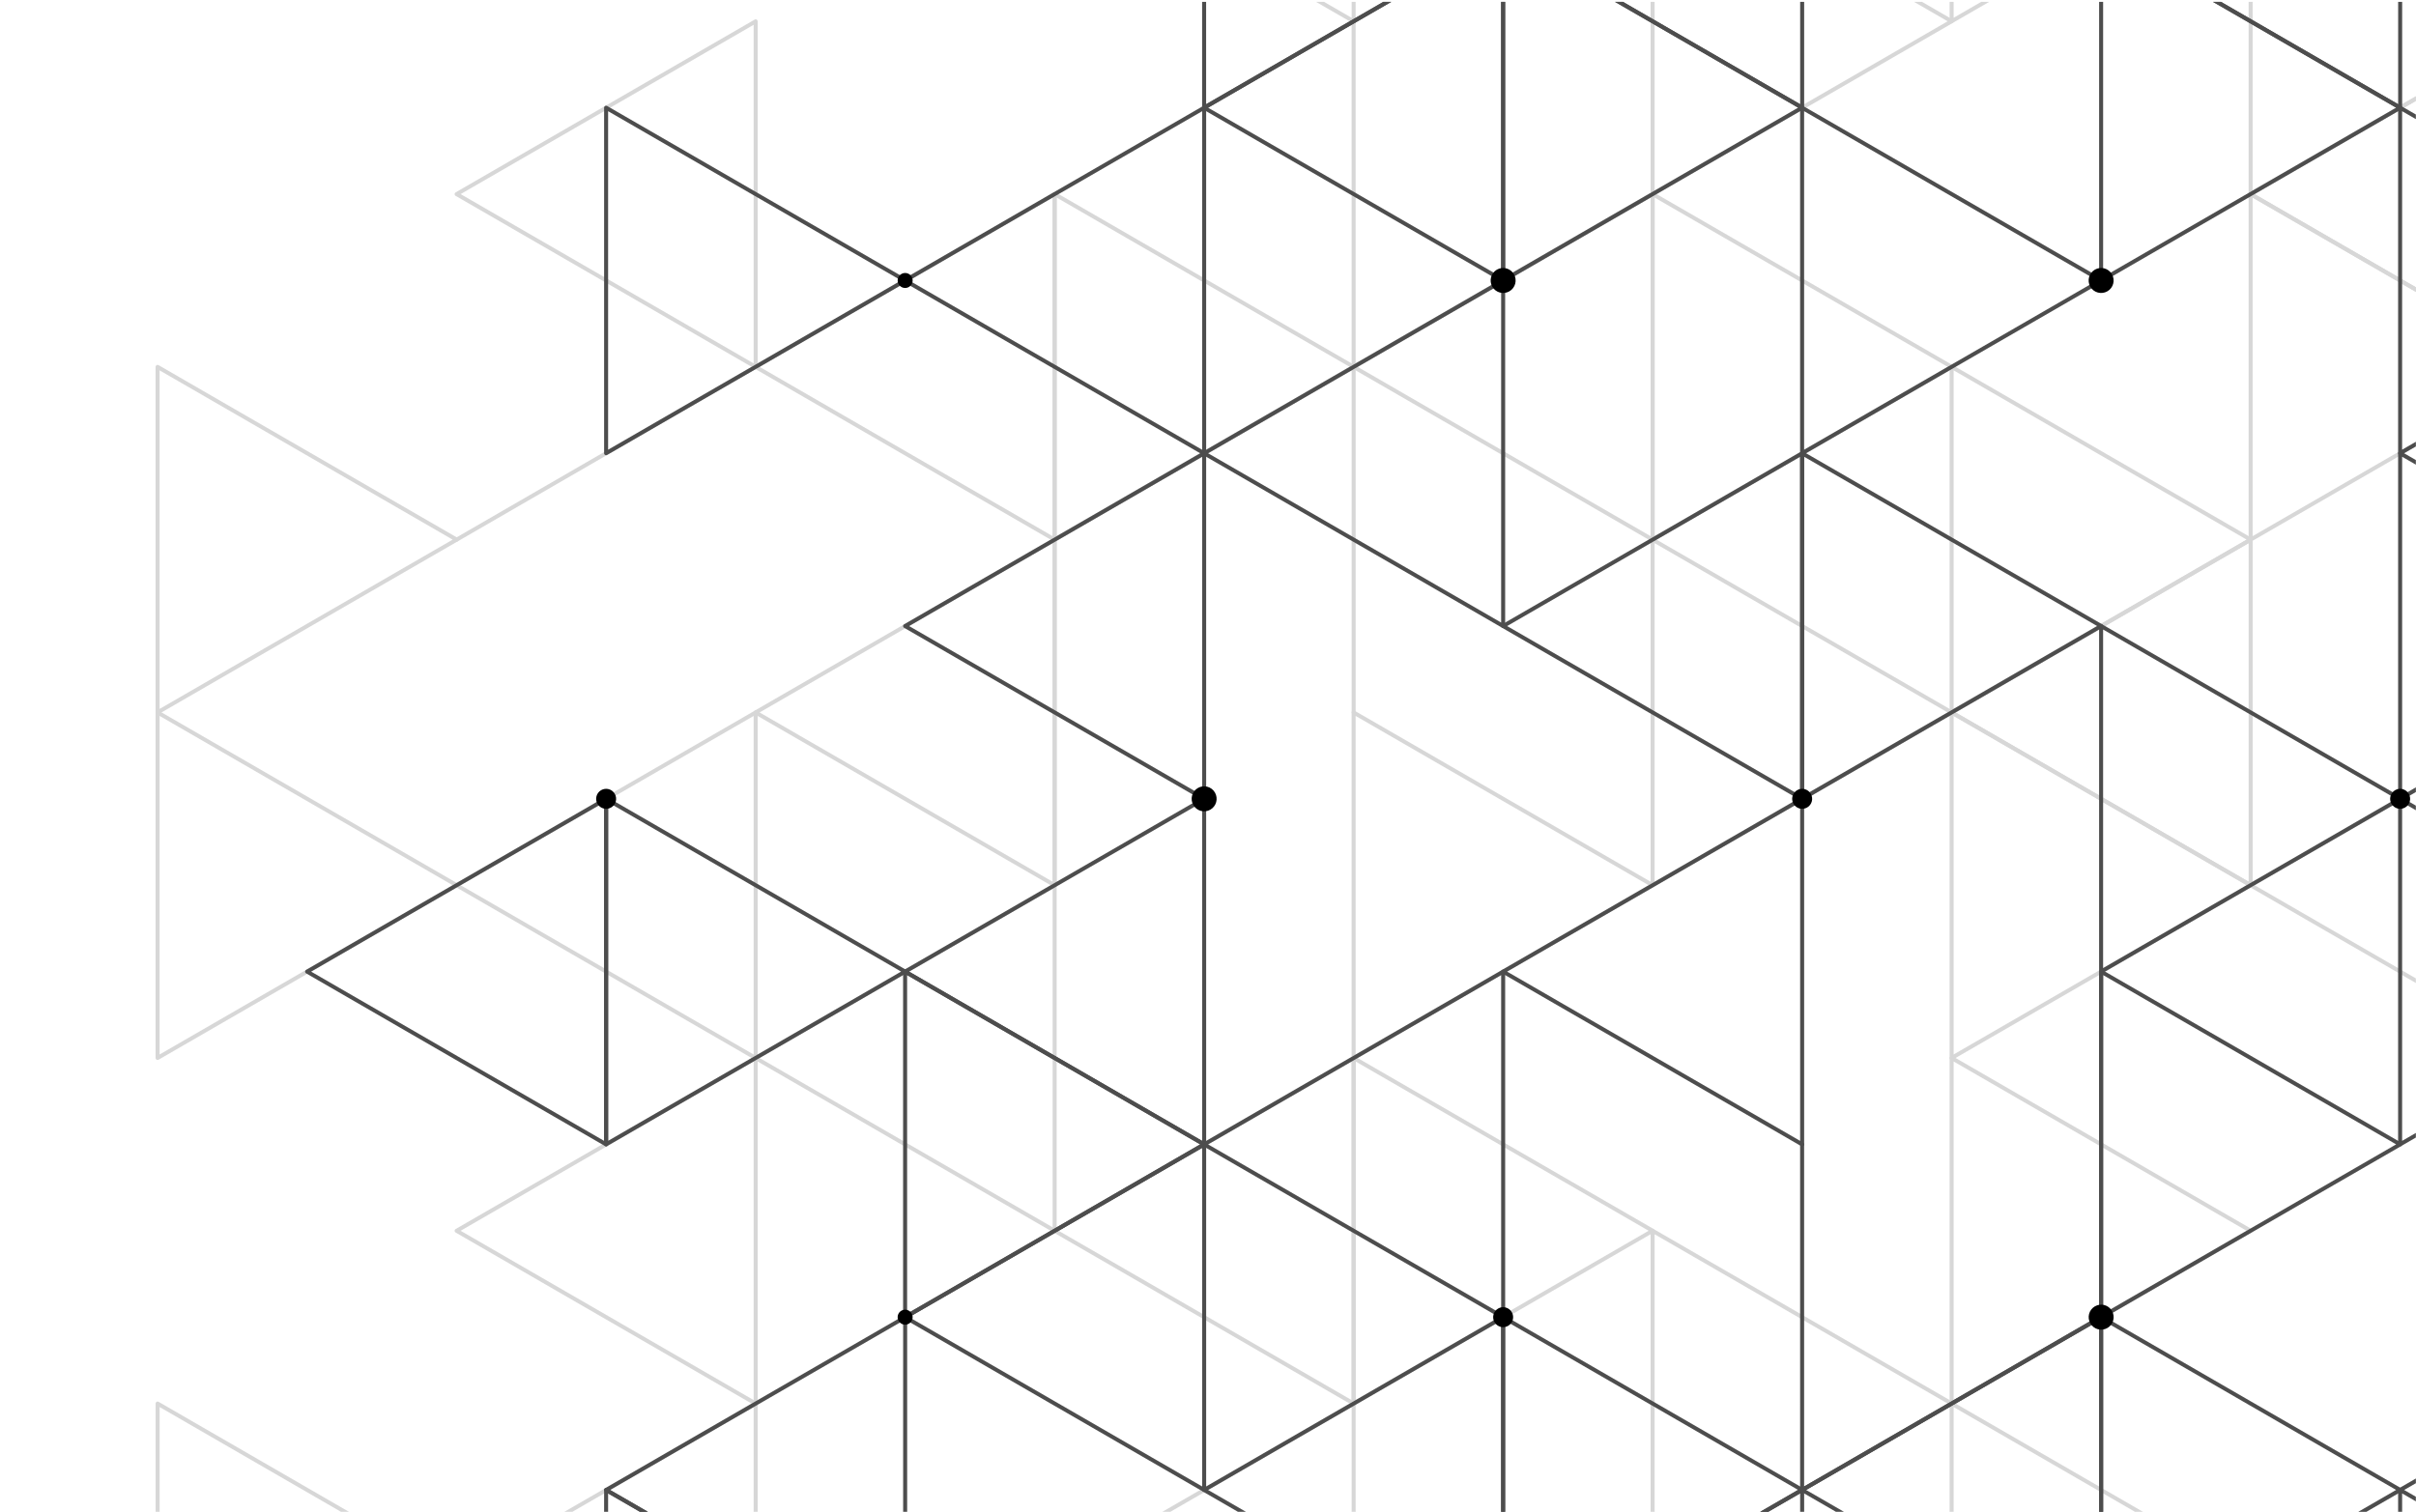 <?xml version="1.0" encoding="UTF-8"?>
<svg xmlns="http://www.w3.org/2000/svg" xmlns:xlink="http://www.w3.org/1999/xlink" width="540px" height="338px" viewBox="0 0 540 338" version="1.1">
<defs>
<clipPath id="clip1">
  <path d="M 502 158 L 540 158 L 540 237 L 502 237 Z M 502 158 "/>
</clipPath>
<clipPath id="clip2">
  <path d="M 175.09 0.414 L 0 101.621 L 0 338.285 L 539.969 338.285 L 539.969 0.414 Z M 175.09 0.414 "/>
</clipPath>
<clipPath id="clip3">
  <path d="M 502 4 L 540 4 L 540 83 L 502 83 Z M 502 4 "/>
</clipPath>
<clipPath id="clip4">
  <path d="M 175.09 0.414 L 0 101.621 L 0 338.285 L 539.969 338.285 L 539.969 0.414 Z M 175.09 0.414 "/>
</clipPath>
<clipPath id="clip5">
  <path d="M 101 313 L 170 313 L 170 338 L 101 338 Z M 101 313 "/>
</clipPath>
<clipPath id="clip6">
  <path d="M 175.09 0.414 L 0 101.621 L 0 338.285 L 539.969 338.285 L 539.969 0.414 Z M 175.09 0.414 "/>
</clipPath>
<clipPath id="clip7">
  <path d="M 502 313 L 540 313 L 540 338 L 502 338 Z M 502 313 "/>
</clipPath>
<clipPath id="clip8">
  <path d="M 175.09 0.414 L 0 101.621 L 0 338.285 L 539.969 338.285 L 539.969 0.414 Z M 175.09 0.414 "/>
</clipPath>
<clipPath id="clip9">
  <path d="M 235 313 L 303 313 L 303 338 L 235 338 Z M 235 313 "/>
</clipPath>
<clipPath id="clip10">
  <path d="M 175.09 0.414 L 0 101.621 L 0 338.285 L 539.969 338.285 L 539.969 0.414 Z M 175.09 0.414 "/>
</clipPath>
<clipPath id="clip11">
  <path d="M 235 0 L 303 0 L 303 6 L 235 6 Z M 235 0 "/>
</clipPath>
<clipPath id="clip12">
  <path d="M 175.086 0.414 L 0 101.621 L 0 338.285 L 539.969 338.285 L 539.969 0.414 Z M 175.086 0.414 "/>
</clipPath>
<clipPath id="clip13">
  <path d="M 502 0 L 540 0 L 540 44 L 502 44 Z M 502 0 "/>
</clipPath>
<clipPath id="clip14">
  <path d="M 175.09 0.414 L 0 101.621 L 0 338.285 L 539.969 338.285 L 539.969 0.414 Z M 175.09 0.414 "/>
</clipPath>
<clipPath id="clip15">
  <path d="M 502 42 L 540 42 L 540 122 L 502 122 Z M 502 42 "/>
</clipPath>
<clipPath id="clip16">
  <path d="M 175.086 0.414 L 0 101.621 L 0 338.285 L 539.965 338.285 L 539.965 0.414 Z M 175.086 0.414 "/>
</clipPath>
<clipPath id="clip17">
  <path d="M 368 274 L 437 274 L 437 338 L 368 338 Z M 368 274 "/>
</clipPath>
<clipPath id="clip18">
  <path d="M 175.086 0.414 L 0 101.621 L 0 338.285 L 539.969 338.285 L 539.969 0.414 Z M 175.086 0.414 "/>
</clipPath>
<clipPath id="clip19">
  <path d="M 435 313 L 504 313 L 504 338 L 435 338 Z M 435 313 "/>
</clipPath>
<clipPath id="clip20">
  <path d="M 175.09 0.414 L 0 101.621 L 0 338.285 L 539.969 338.285 L 539.969 0.414 Z M 175.09 0.414 "/>
</clipPath>
<clipPath id="clip21">
  <path d="M 435 0 L 504 0 L 504 6 L 435 6 Z M 435 0 "/>
</clipPath>
<clipPath id="clip22">
  <path d="M 175.09 0.414 L 0.004 101.621 L 0.004 338.285 L 539.969 338.285 L 539.969 0.414 Z M 175.09 0.414 "/>
</clipPath>
<clipPath id="clip23">
  <path d="M 34 81 L 103 81 L 103 160 L 34 160 Z M 34 81 "/>
</clipPath>
<clipPath id="clip24">
  <path d="M 175.086 0.414 L 0 101.621 L 0 338.285 L 539.969 338.285 L 539.969 0.414 Z M 175.086 0.414 "/>
</clipPath>
<clipPath id="clip25">
  <path d="M 34 313 L 103 313 L 103 338 L 34 338 Z M 34 313 "/>
</clipPath>
<clipPath id="clip26">
  <path d="M 175.09 0.414 L 0 101.621 L 0 338.285 L 539.969 338.285 L 539.969 0.414 Z M 175.09 0.414 "/>
</clipPath>
<clipPath id="clip27">
  <path d="M 101 4 L 170 4 L 170 83 L 101 83 Z M 101 4 "/>
</clipPath>
<clipPath id="clip28">
  <path d="M 175.09 0.414 L 0 101.621 L 0 338.285 L 539.969 338.285 L 539.969 0.414 Z M 175.09 0.414 "/>
</clipPath>
<clipPath id="clip29">
  <path d="M 368 0 L 437 0 L 437 44 L 368 44 Z M 368 0 "/>
</clipPath>
<clipPath id="clip30">
  <path d="M 175.09 0.414 L 0 101.621 L 0 338.285 L 539.969 338.285 L 539.969 0.414 Z M 175.09 0.414 "/>
</clipPath>
<clipPath id="clip31">
  <path d="M 135 332 L 203 332 L 203 338 L 135 338 Z M 135 332 "/>
</clipPath>
<clipPath id="clip32">
  <path d="M 175.09 0.414 L 0 101.621 L 0 338.285 L 539.969 338.285 L 539.969 0.414 Z M 175.09 0.414 "/>
</clipPath>
<clipPath id="clip33">
  <path d="M 536 178 L 540 178 L 540 257 L 536 257 Z M 536 178 "/>
</clipPath>
<clipPath id="clip34">
  <path d="M 175.09 0.414 L 0 101.621 L 0 338.285 L 539.969 338.285 L 539.969 0.414 Z M 175.09 0.414 "/>
</clipPath>
<clipPath id="clip35">
  <path d="M 469 294 L 537 294 L 537 338 L 469 338 Z M 469 294 "/>
</clipPath>
<clipPath id="clip36">
  <path d="M 175.09 0.414 L 0 101.621 L 0 338.285 L 539.969 338.285 L 539.969 0.414 Z M 175.09 0.414 "/>
</clipPath>
<clipPath id="clip37">
  <path d="M 536 100 L 540 100 L 540 180 L 536 180 Z M 536 100 "/>
</clipPath>
<clipPath id="clip38">
  <path d="M 175.09 0.414 L 0 101.621 L 0 338.285 L 539.969 338.285 L 539.969 0.414 Z M 175.09 0.414 "/>
</clipPath>
<clipPath id="clip39">
  <path d="M 469 0 L 537 0 L 537 64 L 469 64 Z M 469 0 "/>
</clipPath>
<clipPath id="clip40">
  <path d="M 175.09 0.414 L 0 101.621 L 0 338.285 L 539.969 338.285 L 539.969 0.414 Z M 175.09 0.414 "/>
</clipPath>
<clipPath id="clip41">
  <path d="M 536 23 L 540 23 L 540 102 L 536 102 Z M 536 23 "/>
</clipPath>
<clipPath id="clip42">
  <path d="M 175.09 0.414 L 0 101.621 L 0 338.285 L 539.969 338.285 L 539.969 0.414 Z M 175.09 0.414 "/>
</clipPath>
<clipPath id="clip43">
  <path d="M 335 0 L 404 0 L 404 64 L 335 64 Z M 335 0 "/>
</clipPath>
<clipPath id="clip44">
  <path d="M 175.09 0.414 L 0 101.621 L 0 338.285 L 539.969 338.285 L 539.969 0.414 Z M 175.09 0.414 "/>
</clipPath>
<clipPath id="clip45">
  <path d="M 268 0 L 337 0 L 337 25 L 268 25 Z M 268 0 "/>
</clipPath>
<clipPath id="clip46">
  <path d="M 175.09 0.414 L 0 101.621 L 0 338.285 L 539.969 338.285 L 539.969 0.414 Z M 175.09 0.414 "/>
</clipPath>
<clipPath id="clip47">
  <path d="M 135 23 L 203 23 L 203 102 L 135 102 Z M 135 23 "/>
</clipPath>
<clipPath id="clip48">
  <path d="M 175.09 0.414 L 0 101.621 L 0 338.285 L 539.969 338.285 L 539.969 0.414 Z M 175.09 0.414 "/>
</clipPath>
<clipPath id="clip49">
  <path d="M 335 294 L 404 294 L 404 338 L 335 338 Z M 335 294 "/>
</clipPath>
<clipPath id="clip50">
  <path d="M 175.086 0.414 L 0 101.621 L 0 338.285 L 539.969 338.285 L 539.969 0.414 Z M 175.086 0.414 "/>
</clipPath>
<clipPath id="clip51">
  <path d="M 268 294 L 337 294 L 337 338 L 268 338 Z M 268 294 "/>
</clipPath>
<clipPath id="clip52">
  <path d="M 175.09 0.414 L 0 101.621 L 0 338.285 L 539.969 338.285 L 539.969 0.414 Z M 175.09 0.414 "/>
</clipPath>
<clipPath id="clip53">
  <path d="M 135 294 L 203 294 L 203 338 L 135 338 Z M 135 294 "/>
</clipPath>
<clipPath id="clip54">
  <path d="M 175.09 0.414 L 0 101.621 L 0 338.285 L 539.969 338.285 L 539.969 0.414 Z M 175.09 0.414 "/>
</clipPath>
<clipPath id="clip55">
  <path d="M 268 0 L 337 0 L 337 64 L 268 64 Z M 268 0 "/>
</clipPath>
<clipPath id="clip56">
  <path d="M 175.086 0.414 L 0 101.621 L 0 338.285 L 539.969 338.285 L 539.969 0.414 Z M 175.086 0.414 "/>
</clipPath>
<clipPath id="clip57">
  <path d="M 469 0 L 537 0 L 537 25 L 469 25 Z M 469 0 "/>
</clipPath>
<clipPath id="clip58">
  <path d="M 175.09 0.414 L 0 101.621 L 0 338.285 L 539.969 338.285 L 539.969 0.414 Z M 175.09 0.414 "/>
</clipPath>
<clipPath id="clip59">
  <path d="M 335 0 L 404 0 L 404 25 L 335 25 Z M 335 0 "/>
</clipPath>
<clipPath id="clip60">
  <path d="M 175.09 0.414 L 0 101.621 L 0 338.285 L 539.969 338.285 L 539.969 0.414 Z M 175.09 0.414 "/>
</clipPath>
<clipPath id="clip61">
  <path d="M 335 332 L 404 332 L 404 338 L 335 338 Z M 335 332 "/>
</clipPath>
<clipPath id="clip62">
  <path d="M 175.09 0.414 L 0 101.621 L 0 338.285 L 539.969 338.285 L 539.969 0.414 Z M 175.09 0.414 "/>
</clipPath>
<clipPath id="clip63">
  <path d="M 402 294 L 471 294 L 471 338 L 402 338 Z M 402 294 "/>
</clipPath>
<clipPath id="clip64">
  <path d="M 175.09 0.414 L 0 101.621 L 0 338.285 L 539.969 338.285 L 539.969 0.414 Z M 175.09 0.414 "/>
</clipPath>
<clipPath id="clip65">
  <path d="M 536 332 L 540 332 L 540 338 L 536 338 Z M 536 332 "/>
</clipPath>
<clipPath id="clip66">
  <path d="M 175.09 0.414 L 0 101.621 L 0 338.285 L 539.969 338.285 L 539.969 0.414 Z M 175.09 0.414 "/>
</clipPath>
<clipPath id="clip67">
  <path d="M 536 294 L 540 294 L 540 334 L 536 334 Z M 536 294 "/>
</clipPath>
<clipPath id="clip68">
  <path d="M 175.09 0.414 L 0 101.621 L 0 338.285 L 539.969 338.285 L 539.969 0.414 Z M 175.09 0.414 "/>
</clipPath>
<clipPath id="clip69">
  <path d="M 200 292 L 204 292 L 204 297 L 200 297 Z M 200 292 "/>
</clipPath>
<clipPath id="clip70">
  <path d="M 175.09 0.414 L 0 101.621 L 0 338.285 L 539.969 338.285 L 539.969 0.414 Z M 175.09 0.414 "/>
</clipPath>
<clipPath id="clip71">
  <path d="M 200 61 L 204 61 L 204 65 L 200 65 Z M 200 61 "/>
</clipPath>
<clipPath id="clip72">
  <path d="M 175.09 0.414 L 0 101.621 L 0 338.285 L 539.969 338.285 L 539.969 0.414 Z M 175.09 0.414 "/>
</clipPath>
<clipPath id="clip73">
  <path d="M 333 292 L 339 292 L 339 297 L 333 297 Z M 333 292 "/>
</clipPath>
<clipPath id="clip74">
  <path d="M 175.09 0.414 L 0 101.621 L 0 338.285 L 539.969 338.285 L 539.969 0.414 Z M 175.09 0.414 "/>
</clipPath>
<clipPath id="clip75">
  <path d="M 534 176 L 539 176 L 539 181 L 534 181 Z M 534 176 "/>
</clipPath>
<clipPath id="clip76">
  <path d="M 175.09 0.414 L 0 101.621 L 0 338.285 L 539.969 338.285 L 539.969 0.414 Z M 175.09 0.414 "/>
</clipPath>
<clipPath id="clip77">
  <path d="M 400 176 L 406 176 L 406 181 L 400 181 Z M 400 176 "/>
</clipPath>
<clipPath id="clip78">
  <path d="M 175.09 0.414 L 0 101.621 L 0 338.285 L 539.969 338.285 L 539.969 0.414 Z M 175.09 0.414 "/>
</clipPath>
<clipPath id="clip79">
  <path d="M 133 176 L 138 176 L 138 181 L 133 181 Z M 133 176 "/>
</clipPath>
<clipPath id="clip80">
  <path d="M 175.09 0.414 L 0 101.621 L 0 338.285 L 539.969 338.285 L 539.969 0.414 Z M 175.09 0.414 "/>
</clipPath>
<clipPath id="clip81">
  <path d="M 266 175 L 272 175 L 272 182 L 266 182 Z M 266 175 "/>
</clipPath>
<clipPath id="clip82">
  <path d="M 175.09 0.414 L 0 101.621 L 0 338.285 L 539.969 338.285 L 539.969 0.414 Z M 175.09 0.414 "/>
</clipPath>
<clipPath id="clip83">
  <path d="M 466 291 L 473 291 L 473 298 L 466 298 Z M 466 291 "/>
</clipPath>
<clipPath id="clip84">
  <path d="M 175.09 0.414 L 0 101.621 L 0 338.285 L 539.969 338.285 L 539.969 0.414 Z M 175.09 0.414 "/>
</clipPath>
<clipPath id="clip85">
  <path d="M 466 59 L 473 59 L 473 66 L 466 66 Z M 466 59 "/>
</clipPath>
<clipPath id="clip86">
  <path d="M 175.09 0.414 L 0 101.621 L 0 338.285 L 539.969 338.285 L 539.969 0.414 Z M 175.09 0.414 "/>
</clipPath>
<clipPath id="clip87">
  <path d="M 333 59 L 339 59 L 339 66 L 333 66 Z M 333 59 "/>
</clipPath>
<clipPath id="clip88">
  <path d="M 175.09 0.414 L 0 101.621 L 0 338.285 L 539.969 338.285 L 539.969 0.414 Z M 175.09 0.414 "/>
</clipPath>
</defs>
<g id="surface1">
<g clip-path="url(#clip1)" clip-rule="nonzero">
<g clip-path="url(#clip2)" clip-rule="nonzero">
<path style="fill:none;stroke-width:0.79;stroke-linecap:round;stroke-linejoin:round;stroke:rgb(84.314%,84.314%,84.314%);stroke-opacity:1;stroke-miterlimit:10;" d="M 0.001 -34.03 L 29.47 -51.043 L 29.47 17.015 L 0.001 -0.001 L -29.472 -17.014 Z M 0.001 -34.03 " transform="matrix(1.134,0,0,1.135,536.456,217.224)"/>
</g>
</g>
<g clip-path="url(#clip3)" clip-rule="nonzero">
<g clip-path="url(#clip4)" clip-rule="nonzero">
<path style="fill:none;stroke-width:0.79;stroke-linecap:round;stroke-linejoin:round;stroke:rgb(84.314%,84.314%,84.314%);stroke-opacity:1;stroke-miterlimit:10;" d="M -0.001 -34.029 L 29.471 -51.046 L 29.471 17.016 L -0.001 -0.001 L -29.471 -17.013 Z M -0.001 -34.029 " transform="matrix(1.134,0,0,1.135,536.455,62.708)"/>
</g>
</g>
<path style="fill:none;stroke-width:0.79;stroke-linecap:round;stroke-linejoin:round;stroke:rgb(84.314%,84.314%,84.314%);stroke-opacity:1;stroke-miterlimit:10;" d="M -29.469 -17.013 L 29.469 -51.045 L 29.469 17.016 L -0 -0 Z M -29.469 -17.013 " transform="matrix(1.134,0,0,1.135,135.477,217.223)"/>
<path style="fill:none;stroke-width:0.79;stroke-linecap:round;stroke-linejoin:round;stroke:rgb(84.314%,84.314%,84.314%);stroke-opacity:1;stroke-miterlimit:10;" d="M -29.471 -17.017 L 29.471 -51.042 L 29.471 17.015 Z M -29.471 -17.017 " transform="matrix(1.134,0,0,1.135,202.306,178.595)"/>
<path style="fill:none;stroke-width:0.79;stroke-linecap:round;stroke-linejoin:round;stroke:rgb(84.314%,84.314%,84.314%);stroke-opacity:1;stroke-miterlimit:10;" d="M -0.001 -34.029 L 29.471 -51.045 L 29.471 17.016 L -29.471 -17.016 Z M -0.001 -34.029 " transform="matrix(1.134,0,0,1.135,202.306,101.336)"/>
<path style="fill:none;stroke-width:0.79;stroke-linecap:round;stroke-linejoin:round;stroke:rgb(84.314%,84.314%,84.314%);stroke-opacity:1;stroke-miterlimit:10;" d="M 0 -34.029 L 29.47 -51.045 L 29.47 17.016 L -29.469 -17.017 Z M 0 -34.029 " transform="matrix(1.134,0,0,1.135,135.476,294.481)"/>
<g clip-path="url(#clip5)" clip-rule="nonzero">
<g clip-path="url(#clip6)" clip-rule="nonzero">
<path style="fill:none;stroke-width:0.79;stroke-linecap:round;stroke-linejoin:round;stroke:rgb(84.314%,84.314%,84.314%);stroke-opacity:1;stroke-miterlimit:10;" d="M -29.47 -17.015 L 29.468 -51.044 L 29.468 17.014 Z M -29.47 -17.015 " transform="matrix(1.134,0,0,1.135,135.478,371.741)"/>
</g>
</g>
<g clip-path="url(#clip7)" clip-rule="nonzero">
<g clip-path="url(#clip8)" clip-rule="nonzero">
<path style="fill:none;stroke-width:0.79;stroke-linecap:round;stroke-linejoin:round;stroke:rgb(84.314%,84.314%,84.314%);stroke-opacity:1;stroke-miterlimit:10;" d="M -29.472 -17.015 L 29.47 -51.044 L 29.47 17.014 Z M -29.472 -17.015 " transform="matrix(1.134,0,0,1.135,536.456,371.741)"/>
</g>
</g>
<g clip-path="url(#clip9)" clip-rule="nonzero">
<g clip-path="url(#clip10)" clip-rule="nonzero">
<path style="fill:none;stroke-width:0.79;stroke-linecap:round;stroke-linejoin:round;stroke:rgb(84.314%,84.314%,84.314%);stroke-opacity:1;stroke-miterlimit:10;" d="M -29.47 -17.015 L 29.469 -51.044 L 29.469 17.014 Z M -29.47 -17.015 " transform="matrix(1.134,0,0,1.135,269.137,371.741)"/>
</g>
</g>
<path style="fill:none;stroke-width:0.79;stroke-linecap:round;stroke-linejoin:round;stroke:rgb(84.314%,84.314%,84.314%);stroke-opacity:1;stroke-miterlimit:10;" d="M -29.468 -17.017 L 29.47 -51.042 L 29.47 17.016 Z M -29.468 -17.017 " transform="matrix(1.134,0,0,1.135,269.136,294.481)"/>
<path style="fill:none;stroke-width:0.79;stroke-linecap:round;stroke-linejoin:round;stroke:rgb(84.314%,84.314%,84.314%);stroke-opacity:1;stroke-miterlimit:10;" d="M -0.001 -34.029 L 29.469 -51.046 L 29.469 17.016 L -29.47 -17.017 Z M -0.001 -34.029 " transform="matrix(1.134,0,0,1.135,335.965,101.337)"/>
<path style="fill:none;stroke-width:0.79;stroke-linecap:round;stroke-linejoin:round;stroke:rgb(84.314%,84.314%,84.314%);stroke-opacity:1;stroke-miterlimit:10;" d="M 3.946 14.734 L 37.978 14.734 L 72.006 14.732 L 37.978 -44.204 " transform="matrix(0.982,-0.568,-0.567,-0.983,240.198,137.377)"/>
<path style="fill:none;stroke-width:0.79;stroke-linecap:round;stroke-linejoin:round;stroke:rgb(84.314%,84.314%,84.314%);stroke-opacity:1;stroke-miterlimit:10;" d="M -0.001 -34.03 L 29.471 -51.043 L 29.471 17.015 L -0.001 -0.001 L -29.471 -17.014 Z M -0.001 -34.03 " transform="matrix(1.134,0,0,1.135,202.306,255.853)"/>
<g clip-path="url(#clip11)" clip-rule="nonzero">
<g clip-path="url(#clip12)" clip-rule="nonzero">
<path style="fill:none;stroke-width:0.79;stroke-linecap:round;stroke-linejoin:round;stroke:rgb(84.314%,84.314%,84.314%);stroke-opacity:1;stroke-miterlimit:10;" d="M 0.001 -34.027 L 29.47 -51.043 L 29.47 17.014 L 0.001 0.002 L -29.468 -17.014 Z M 0.001 -34.027 " transform="matrix(1.134,0,0,1.135,269.136,-14.553)"/>
</g>
</g>
<path style="fill:none;stroke-width:0.79;stroke-linecap:round;stroke-linejoin:round;stroke:rgb(84.314%,84.314%,84.314%);stroke-opacity:1;stroke-miterlimit:10;" d="M -0.001 -34.028 L 29.469 -51.044 L 29.469 17.014 L -0.001 0.001 L -29.47 -17.015 Z M -0.001 -34.028 " transform="matrix(1.134,0,0,1.135,469.626,178.593)"/>
<g clip-path="url(#clip13)" clip-rule="nonzero">
<g clip-path="url(#clip14)" clip-rule="nonzero">
<path style="fill:none;stroke-width:0.79;stroke-linecap:round;stroke-linejoin:round;stroke:rgb(84.314%,84.314%,84.314%);stroke-opacity:1;stroke-miterlimit:10;" d="M -0.001 34.029 L -29.47 51.045 L -29.47 -17.016 L -0.001 -0 L 29.469 17.012 Z M -0.001 34.029 " transform="matrix(1.134,0,0,1.135,536.454,-14.55)"/>
</g>
</g>
<path style="fill:none;stroke-width:0.79;stroke-linecap:round;stroke-linejoin:round;stroke:rgb(84.314%,84.314%,84.314%);stroke-opacity:1;stroke-miterlimit:10;" d="M 29.471 17.016 L -29.471 51.042 L -29.471 -17.012 L -0.001 0 Z M 29.471 17.016 " transform="matrix(1.134,0,0,1.135,402.794,62.707)"/>
<g clip-path="url(#clip15)" clip-rule="nonzero">
<g clip-path="url(#clip16)" clip-rule="nonzero">
<path style="fill:none;stroke-width:0.79;stroke-linecap:round;stroke-linejoin:round;stroke:rgb(84.314%,84.314%,84.314%);stroke-opacity:1;stroke-miterlimit:10;" d="M -0.001 34.028 L -29.47 51.045 L -29.47 -17.017 L 29.469 17.016 Z M -0.001 34.028 " transform="matrix(1.134,0,0,1.135,536.454,62.708)"/>
</g>
</g>
<path style="fill:none;stroke-width:0.79;stroke-linecap:round;stroke-linejoin:round;stroke:rgb(84.314%,84.314%,84.314%);stroke-opacity:1;stroke-miterlimit:10;" d="M 0.002 34.028 L -29.471 51.044 L -29.471 -17.013 L 0.002 -0.001 L 29.471 17.015 Z M 0.002 34.028 " transform="matrix(1.134,0,0,1.135,402.795,139.966)"/>
<path style="fill:none;stroke-width:0.79;stroke-linecap:round;stroke-linejoin:round;stroke:rgb(84.314%,84.314%,84.314%);stroke-opacity:1;stroke-miterlimit:10;" d="M -0.001 34.028 L -29.47 51.044 L -29.47 -17.014 L -0.001 -0.001 L 29.469 17.015 Z M -0.001 34.028 " transform="matrix(1.134,0,0,1.135,335.965,178.595)"/>
<path style="fill:none;stroke-width:0.79;stroke-linecap:round;stroke-linejoin:round;stroke:rgb(84.314%,84.314%,84.314%);stroke-opacity:1;stroke-miterlimit:10;" d="M 29.469 17.017 L -29.47 51.043 L -29.47 -17.015 Z M 29.469 17.017 " transform="matrix(1.134,0,0,1.135,469.626,178.593)"/>
<path style="fill:none;stroke-width:0.79;stroke-linecap:round;stroke-linejoin:round;stroke:rgb(84.314%,84.314%,84.314%);stroke-opacity:1;stroke-miterlimit:10;" d="M 29.469 17.017 L -29.47 51.042 L -29.47 -17.015 Z M 29.469 17.017 " transform="matrix(1.134,0,0,1.135,469.626,255.851)"/>
<g clip-path="url(#clip17)" clip-rule="nonzero">
<g clip-path="url(#clip18)" clip-rule="nonzero">
<path style="fill:none;stroke-width:0.79;stroke-linecap:round;stroke-linejoin:round;stroke:rgb(84.314%,84.314%,84.314%);stroke-opacity:1;stroke-miterlimit:10;" d="M 0.002 34.028 L -29.471 51.044 L -29.471 -17.017 L 29.471 17.016 Z M 0.002 34.028 " transform="matrix(1.134,0,0,1.135,402.795,294.481)"/>
</g>
</g>
<path style="fill:none;stroke-width:0.79;stroke-linecap:round;stroke-linejoin:round;stroke:rgb(84.314%,84.314%,84.314%);stroke-opacity:1;stroke-miterlimit:10;" d="M -0 34.028 L -29.469 51.045 L -29.469 -17.013 L 29.469 17.012 Z M -0 34.028 " transform="matrix(1.134,0,0,1.135,335.965,255.852)"/>
<path style="fill:none;stroke-width:0.79;stroke-linecap:round;stroke-linejoin:round;stroke:rgb(84.314%,84.314%,84.314%);stroke-opacity:1;stroke-miterlimit:10;" d="M 0.001 68.059 L 0.001 -0.002 " transform="matrix(1.134,0,0,1.135,235.721,120.65)"/>
<g clip-path="url(#clip19)" clip-rule="nonzero">
<g clip-path="url(#clip20)" clip-rule="nonzero">
<path style="fill:none;stroke-width:0.79;stroke-linecap:round;stroke-linejoin:round;stroke:rgb(84.314%,84.314%,84.314%);stroke-opacity:1;stroke-miterlimit:10;" d="M 29.469 17.016 L -29.47 51.044 L -29.47 -17.013 L -0.001 -0.001 Z M 29.469 17.016 " transform="matrix(1.134,0,0,1.135,469.626,333.11)"/>
</g>
</g>
<path style="fill:none;stroke-width:0.79;stroke-linecap:round;stroke-linejoin:round;stroke:rgb(84.314%,84.314%,84.314%);stroke-opacity:1;stroke-miterlimit:10;" d="M -0.001 34.03 L -29.47 51.043 L -29.47 -17.015 L -0.001 0.001 L 29.469 17.014 Z M -0.001 34.03 " transform="matrix(1.134,0,0,1.135,469.626,101.334)"/>
<g clip-path="url(#clip21)" clip-rule="nonzero">
<g clip-path="url(#clip22)" clip-rule="nonzero">
<path style="fill:none;stroke-width:0.79;stroke-linecap:round;stroke-linejoin:round;stroke:rgb(84.314%,84.314%,84.314%);stroke-opacity:1;stroke-miterlimit:10;" d="M -0.001 34.029 L -29.47 51.041 L -29.47 -17.016 L -0.001 -0 L 29.469 17.013 Z M -0.001 34.029 " transform="matrix(1.134,0,0,1.135,469.626,-53.18)"/>
</g>
</g>
<path style="fill:none;stroke-width:0.79;stroke-linecap:round;stroke-linejoin:round;stroke:rgb(84.314%,84.314%,84.314%);stroke-opacity:1;stroke-miterlimit:10;" d="M -54.992 14.733 L -20.962 14.735 L 13.065 14.735 L -20.963 -44.206 " transform="matrix(-0.982,0.568,0.567,0.983,307.027,60.118)"/>
<path style="fill:none;stroke-width:0.79;stroke-linecap:round;stroke-linejoin:round;stroke:rgb(84.314%,84.314%,84.314%);stroke-opacity:1;stroke-miterlimit:10;" d="M 0.001 34.03 L -29.471 51.043 L -29.471 -17.015 L 0.001 0.001 L 29.471 17.014 Z M 0.001 34.03 " transform="matrix(1.134,0,0,1.135,68.647,178.593)"/>
<g clip-path="url(#clip23)" clip-rule="nonzero">
<g clip-path="url(#clip24)" clip-rule="nonzero">
<path style="fill:none;stroke-width:0.79;stroke-linecap:round;stroke-linejoin:round;stroke:rgb(84.314%,84.314%,84.314%);stroke-opacity:1;stroke-miterlimit:10;" d="M 0.001 34.029 L -29.471 51.042 L -29.471 -17.012 L 29.471 17.013 Z M 0.001 34.029 " transform="matrix(1.134,0,0,1.135,68.647,101.336)"/>
</g>
</g>
<path style="fill:none;stroke-width:0.79;stroke-linecap:round;stroke-linejoin:round;stroke:rgb(84.314%,84.314%,84.314%);stroke-opacity:1;stroke-miterlimit:10;" d="M 29.47 17.013 L -29.468 51.045 L -29.468 -17.016 L 0.001 0 Z M 29.47 17.013 " transform="matrix(1.134,0,0,1.135,269.136,62.707)"/>
<g clip-path="url(#clip25)" clip-rule="nonzero">
<g clip-path="url(#clip26)" clip-rule="nonzero">
<path style="fill:none;stroke-width:0.79;stroke-linecap:round;stroke-linejoin:round;stroke:rgb(84.314%,84.314%,84.314%);stroke-opacity:1;stroke-miterlimit:10;" d="M 29.47 17.016 L -29.469 51.045 L -29.469 -17.013 Z M 29.47 17.016 " transform="matrix(1.134,0,0,1.135,68.648,333.109)"/>
</g>
</g>
<g clip-path="url(#clip27)" clip-rule="nonzero">
<g clip-path="url(#clip28)" clip-rule="nonzero">
<path style="fill:none;stroke-width:0.79;stroke-linecap:round;stroke-linejoin:round;stroke:rgb(84.314%,84.314%,84.314%);stroke-opacity:1;stroke-miterlimit:10;" d="M -0.001 -34.028 L 29.468 -51.045 L 29.468 17.013 L -29.47 -17.012 Z M -0.001 -34.028 " transform="matrix(1.134,0,0,1.135,135.478,62.707)"/>
</g>
</g>
<g clip-path="url(#clip29)" clip-rule="nonzero">
<g clip-path="url(#clip30)" clip-rule="nonzero">
<path style="fill:none;stroke-width:0.79;stroke-linecap:round;stroke-linejoin:round;stroke:rgb(84.314%,84.314%,84.314%);stroke-opacity:1;stroke-miterlimit:10;" d="M 29.471 17.012 L -29.471 51.045 L -29.471 -17.016 Z M 29.471 17.012 " transform="matrix(1.134,0,0,1.135,402.795,-14.55)"/>
</g>
</g>
<path style="fill:none;stroke-width:0.79;stroke-linecap:round;stroke-linejoin:round;stroke:rgb(84.314%,84.314%,84.314%);stroke-opacity:1;stroke-miterlimit:10;" d="M -63.498 -17.013 L 4.558 -17.015 " transform="matrix(-0.982,0.568,0.567,0.983,116.184,134.789)"/>
<path style="fill:none;stroke-width:0.79;stroke-linecap:round;stroke-linejoin:round;stroke:rgb(30.196%,30.196%,30.196%);stroke-opacity:1;stroke-miterlimit:10;" d="M -0 34.032 L -29.47 51.044 L -29.47 -17.013 L -0 0.003 L 29.469 17.015 Z M -0 34.032 " transform="matrix(1.134,0,0,1.135,168.891,197.907)"/>
<g clip-path="url(#clip31)" clip-rule="nonzero">
<g clip-path="url(#clip32)" clip-rule="nonzero">
<path style="fill:none;stroke-width:0.79;stroke-linecap:round;stroke-linejoin:round;stroke:rgb(30.196%,30.196%,30.196%);stroke-opacity:1;stroke-miterlimit:10;" d="M 29.471 17.017 L -29.471 51.043 L -29.471 -17.015 Z M 29.471 17.017 " transform="matrix(1.134,0,0,1.135,168.892,352.424)"/>
</g>
</g>
<g clip-path="url(#clip33)" clip-rule="nonzero">
<g clip-path="url(#clip34)" clip-rule="nonzero">
<path style="fill:none;stroke-width:0.79;stroke-linecap:round;stroke-linejoin:round;stroke:rgb(30.196%,30.196%,30.196%);stroke-opacity:1;stroke-miterlimit:10;" d="M 29.471 17.013 L -29.471 51.041 L -29.471 -17.016 Z M 29.471 17.013 " transform="matrix(1.134,0,0,1.135,569.869,197.91)"/>
</g>
</g>
<path style="fill:none;stroke-width:0.79;stroke-linecap:round;stroke-linejoin:round;stroke:rgb(30.196%,30.196%,30.196%);stroke-opacity:1;stroke-miterlimit:10;" d="M 29.471 17.015 L -29.471 51.044 L -29.471 -17.014 Z M 29.471 17.015 " transform="matrix(1.134,0,0,1.135,503.038,236.536)"/>
<g clip-path="url(#clip35)" clip-rule="nonzero">
<g clip-path="url(#clip36)" clip-rule="nonzero">
<path style="fill:none;stroke-width:0.79;stroke-linecap:round;stroke-linejoin:round;stroke:rgb(30.196%,30.196%,30.196%);stroke-opacity:1;stroke-miterlimit:10;" d="M -0.002 34.028 L -29.471 51.044 L -29.471 -17.017 L -0.002 -0.001 L 29.471 17.016 Z M -0.002 34.028 " transform="matrix(1.134,0,0,1.135,503.041,313.797)"/>
</g>
</g>
<g clip-path="url(#clip37)" clip-rule="nonzero">
<g clip-path="url(#clip38)" clip-rule="nonzero">
<path style="fill:none;stroke-width:0.79;stroke-linecap:round;stroke-linejoin:round;stroke:rgb(30.196%,30.196%,30.196%);stroke-opacity:1;stroke-miterlimit:10;" d="M 0 34.03 L -29.469 51.043 L -29.469 -17.015 L 29.47 17.014 Z M 0 34.03 " transform="matrix(1.134,0,0,1.135,569.871,120.651)"/>
</g>
</g>
<g clip-path="url(#clip39)" clip-rule="nonzero">
<g clip-path="url(#clip40)" clip-rule="nonzero">
<path style="fill:none;stroke-width:0.79;stroke-linecap:round;stroke-linejoin:round;stroke:rgb(30.196%,30.196%,30.196%);stroke-opacity:1;stroke-miterlimit:10;" d="M -0.001 34.031 L -29.47 51.043 L -29.47 -17.014 L 29.469 17.015 Z M -0.001 34.031 " transform="matrix(1.134,0,0,1.135,503.04,4.764)"/>
</g>
</g>
<g clip-path="url(#clip41)" clip-rule="nonzero">
<g clip-path="url(#clip42)" clip-rule="nonzero">
<path style="fill:none;stroke-width:0.79;stroke-linecap:round;stroke-linejoin:round;stroke:rgb(30.196%,30.196%,30.196%);stroke-opacity:1;stroke-miterlimit:10;" d="M 0.001 34.03 L -29.471 51.042 L -29.471 -17.015 L 0.001 0.001 L 29.471 17.013 Z M 0.001 34.03 " transform="matrix(1.134,0,0,1.135,569.869,43.394)"/>
</g>
</g>
<g clip-path="url(#clip43)" clip-rule="nonzero">
<g clip-path="url(#clip44)" clip-rule="nonzero">
<path style="fill:none;stroke-width:0.79;stroke-linecap:round;stroke-linejoin:round;stroke:rgb(30.196%,30.196%,30.196%);stroke-opacity:1;stroke-miterlimit:10;" d="M 29.47 17.016 L -29.472 51.044 L -29.472 -17.013 Z M 29.47 17.016 " transform="matrix(1.134,0,0,1.135,369.382,4.762)"/>
</g>
</g>
<g clip-path="url(#clip45)" clip-rule="nonzero">
<g clip-path="url(#clip46)" clip-rule="nonzero">
<path style="fill:none;stroke-width:0.79;stroke-linecap:round;stroke-linejoin:round;stroke:rgb(30.196%,30.196%,30.196%);stroke-opacity:1;stroke-miterlimit:10;" d="M 29.468 17.014 L -29.47 51.043 L -29.47 -17.015 Z M 29.468 17.014 " transform="matrix(1.134,0,0,1.135,302.552,-33.864)"/>
</g>
</g>
<g clip-path="url(#clip47)" clip-rule="nonzero">
<g clip-path="url(#clip48)" clip-rule="nonzero">
<path style="fill:none;stroke-width:0.79;stroke-linecap:round;stroke-linejoin:round;stroke:rgb(30.196%,30.196%,30.196%);stroke-opacity:1;stroke-miterlimit:10;" d="M -0.002 34.03 L -29.471 51.042 L -29.471 -17.015 L -0.002 0.001 L 29.471 17.013 Z M -0.002 34.03 " transform="matrix(1.134,0,0,1.135,168.892,43.394)"/>
</g>
</g>
<path style="fill:none;stroke-width:0.79;stroke-linecap:round;stroke-linejoin:round;stroke:rgb(30.196%,30.196%,30.196%);stroke-opacity:1;stroke-miterlimit:10;" d="M 29.471 17.016 L -29.471 51.045 L -29.471 -17.013 Z M 29.471 17.016 " transform="matrix(1.134,0,0,1.135,436.209,43.391)"/>
<path style="fill:none;stroke-width:0.79;stroke-linecap:round;stroke-linejoin:round;stroke:rgb(30.196%,30.196%,30.196%);stroke-opacity:1;stroke-miterlimit:10;" d="M 29.471 17.015 L -29.471 51.043 L -29.471 -17.014 L 0.001 -0.002 Z M 29.471 17.015 " transform="matrix(1.134,0,0,1.135,436.209,120.65)"/>
<g clip-path="url(#clip49)" clip-rule="nonzero">
<g clip-path="url(#clip50)" clip-rule="nonzero">
<path style="fill:none;stroke-width:0.79;stroke-linecap:round;stroke-linejoin:round;stroke:rgb(30.196%,30.196%,30.196%);stroke-opacity:1;stroke-miterlimit:10;" d="M 29.468 17.015 L -29.47 51.044 L -29.47 -17.014 Z M 29.468 17.015 " transform="matrix(1.134,0,0,1.135,369.38,313.794)"/>
</g>
</g>
<path style="fill:none;stroke-width:0.79;stroke-linecap:round;stroke-linejoin:round;stroke:rgb(30.196%,30.196%,30.196%);stroke-opacity:1;stroke-miterlimit:10;" d="M -54.993 14.735 L -20.96 14.735 L 13.067 14.733 L -20.962 -44.206 " transform="matrix(-0.982,0.568,0.567,0.983,407.271,311.208)"/>
<path style="fill:none;stroke-width:0.79;stroke-linecap:round;stroke-linejoin:round;stroke:rgb(30.196%,30.196%,30.196%);stroke-opacity:1;stroke-miterlimit:10;" d="M 0.001 34.026 L -29.471 51.042 L -29.471 -17.015 L 0.001 -0.002 L 29.471 17.014 Z M 0.001 34.026 " transform="matrix(1.134,0,0,1.135,503.038,159.28)"/>
<path style="fill:none;stroke-width:0.79;stroke-linecap:round;stroke-linejoin:round;stroke:rgb(30.196%,30.196%,30.196%);stroke-opacity:1;stroke-miterlimit:10;" d="M 0.001 34.03 L -29.471 51.042 L -29.471 -17.015 L 0.001 0.001 L 29.471 17.013 Z M 0.001 34.03 " transform="matrix(1.134,0,0,1.135,235.721,236.538)"/>
<g clip-path="url(#clip51)" clip-rule="nonzero">
<g clip-path="url(#clip52)" clip-rule="nonzero">
<path style="fill:none;stroke-width:0.79;stroke-linecap:round;stroke-linejoin:round;stroke:rgb(30.196%,30.196%,30.196%);stroke-opacity:1;stroke-miterlimit:10;" d="M -29.47 -17.017 L 29.468 -51.046 L 29.468 17.015 Z M -29.47 -17.017 " transform="matrix(1.134,0,0,1.135,302.552,352.427)"/>
</g>
</g>
<g clip-path="url(#clip53)" clip-rule="nonzero">
<g clip-path="url(#clip54)" clip-rule="nonzero">
<path style="fill:none;stroke-width:0.79;stroke-linecap:round;stroke-linejoin:round;stroke:rgb(30.196%,30.196%,30.196%);stroke-opacity:1;stroke-miterlimit:10;" d="M -29.471 -17.017 L 29.471 -51.046 L 29.471 17.015 Z M -29.471 -17.017 " transform="matrix(1.134,0,0,1.135,168.892,352.427)"/>
</g>
</g>
<path style="fill:none;stroke-width:0.79;stroke-linecap:round;stroke-linejoin:round;stroke:rgb(30.196%,30.196%,30.196%);stroke-opacity:1;stroke-miterlimit:10;" d="M -29.469 -17.015 L 29.47 -51.044 L 29.47 17.014 L 0 0.001 Z M -29.469 -17.015 " transform="matrix(1.134,0,0,1.135,302.551,275.166)"/>
<path style="fill:none;stroke-width:0.79;stroke-linecap:round;stroke-linejoin:round;stroke:rgb(30.196%,30.196%,30.196%);stroke-opacity:1;stroke-miterlimit:10;" d="M -29.47 -17.015 L 29.469 -51.044 L 29.469 17.014 L -0.001 0.001 Z M -29.47 -17.015 " transform="matrix(1.134,0,0,1.135,369.38,236.537)"/>
<path style="fill:none;stroke-width:0.79;stroke-linecap:round;stroke-linejoin:round;stroke:rgb(30.196%,30.196%,30.196%);stroke-opacity:1;stroke-miterlimit:10;" d="M -29.471 -17.015 L 29.471 -51.044 L 29.471 17.013 Z M -29.471 -17.015 " transform="matrix(1.134,0,0,1.135,235.721,236.538)"/>
<path style="fill:none;stroke-width:0.79;stroke-linecap:round;stroke-linejoin:round;stroke:rgb(30.196%,30.196%,30.196%);stroke-opacity:1;stroke-miterlimit:10;" d="M -29.471 -17.015 L 29.471 -51.044 L 29.471 17.014 Z M -29.471 -17.015 " transform="matrix(1.134,0,0,1.135,235.721,159.28)"/>
<path style="fill:none;stroke-width:0.79;stroke-linecap:round;stroke-linejoin:round;stroke:rgb(30.196%,30.196%,30.196%);stroke-opacity:1;stroke-miterlimit:10;" d="M 0.001 -34.032 L 29.47 -51.044 L 29.47 17.013 L 0.001 0.001 L -29.469 -17.015 Z M 0.001 -34.032 " transform="matrix(1.134,0,0,1.135,102.062,236.538)"/>
<path style="fill:none;stroke-width:0.79;stroke-linecap:round;stroke-linejoin:round;stroke:rgb(30.196%,30.196%,30.196%);stroke-opacity:1;stroke-miterlimit:10;" d="M 0.001 -34.03 L 29.47 -51.043 L 29.47 17.015 L -29.469 -17.014 Z M 0.001 -34.03 " transform="matrix(1.134,0,0,1.135,302.55,120.65)"/>
<g clip-path="url(#clip55)" clip-rule="nonzero">
<g clip-path="url(#clip56)" clip-rule="nonzero">
<path style="fill:none;stroke-width:0.79;stroke-linecap:round;stroke-linejoin:round;stroke:rgb(30.196%,30.196%,30.196%);stroke-opacity:1;stroke-miterlimit:10;" d="M -29.469 -17.013 L 29.47 -51.042 L 29.47 17.016 Z M -29.469 -17.013 " transform="matrix(1.134,0,0,1.135,302.551,43.391)"/>
</g>
</g>
<path style="fill:none;stroke-width:0.79;stroke-linecap:round;stroke-linejoin:round;stroke:rgb(30.196%,30.196%,30.196%);stroke-opacity:1;stroke-miterlimit:10;" d="M -0.001 -34.031 L 29.468 -51.044 L 29.468 17.014 L -0.001 -0.002 L -29.47 -17.015 Z M -0.001 -34.031 " transform="matrix(1.134,0,0,1.135,369.38,159.28)"/>
<g clip-path="url(#clip57)" clip-rule="nonzero">
<g clip-path="url(#clip58)" clip-rule="nonzero">
<path style="fill:none;stroke-width:0.79;stroke-linecap:round;stroke-linejoin:round;stroke:rgb(30.196%,30.196%,30.196%);stroke-opacity:1;stroke-miterlimit:10;" d="M -29.47 -17.014 L 29.469 -51.043 L 29.469 17.015 L -0.001 -0.002 Z M -29.47 -17.014 " transform="matrix(1.134,0,0,1.135,503.04,4.764)"/>
</g>
</g>
<g clip-path="url(#clip59)" clip-rule="nonzero">
<g clip-path="url(#clip60)" clip-rule="nonzero">
<path style="fill:none;stroke-width:0.79;stroke-linecap:round;stroke-linejoin:round;stroke:rgb(30.196%,30.196%,30.196%);stroke-opacity:1;stroke-miterlimit:10;" d="M -29.471 -17.015 L 29.471 -51.044 L 29.471 17.014 Z M -29.471 -17.015 " transform="matrix(1.134,0,0,1.135,369.38,4.765)"/>
</g>
</g>
<path style="fill:none;stroke-width:0.79;stroke-linecap:round;stroke-linejoin:round;stroke:rgb(30.196%,30.196%,30.196%);stroke-opacity:1;stroke-miterlimit:10;" d="M -0.001 -68.058 L -0.001 -0 " transform="matrix(1.134,0,0,1.135,469.626,294.481)"/>
<path style="fill:none;stroke-width:0.79;stroke-linecap:round;stroke-linejoin:round;stroke:rgb(30.196%,30.196%,30.196%);stroke-opacity:1;stroke-miterlimit:10;" d="M -0.002 -34.031 L 29.471 -51.044 L 29.471 17.014 L -0.002 -0.002 L -29.471 -17.015 Z M -0.002 -34.031 " transform="matrix(1.134,0,0,1.135,235.721,82.022)"/>
<path style="fill:none;stroke-width:0.79;stroke-linecap:round;stroke-linejoin:round;stroke:rgb(30.196%,30.196%,30.196%);stroke-opacity:1;stroke-miterlimit:10;" d="M 0.001 -34.028 L 29.471 -51.045 L 29.471 17.013 L 0.001 0 L -29.471 -17.016 Z M 0.001 -34.028 " transform="matrix(1.134,0,0,1.135,235.721,313.796)"/>
<g clip-path="url(#clip61)" clip-rule="nonzero">
<g clip-path="url(#clip62)" clip-rule="nonzero">
<path style="fill:none;stroke-width:0.79;stroke-linecap:round;stroke-linejoin:round;stroke:rgb(30.196%,30.196%,30.196%);stroke-opacity:1;stroke-miterlimit:10;" d="M 3.947 14.737 L 37.978 14.734 L 72.007 14.736 L 37.979 -44.204 " transform="matrix(0.982,-0.568,-0.567,-0.983,340.443,388.466)"/>
</g>
</g>
<g clip-path="url(#clip63)" clip-rule="nonzero">
<g clip-path="url(#clip64)" clip-rule="nonzero">
<path style="fill:none;stroke-width:0.79;stroke-linecap:round;stroke-linejoin:round;stroke:rgb(30.196%,30.196%,30.196%);stroke-opacity:1;stroke-miterlimit:10;" d="M 0.001 -34.028 L 29.47 -51.044 L 29.47 17.014 L 0.001 0.001 L -29.469 -17.015 Z M 0.001 -34.028 " transform="matrix(1.134,0,0,1.135,436.21,352.424)"/>
</g>
</g>
<g clip-path="url(#clip65)" clip-rule="nonzero">
<g clip-path="url(#clip66)" clip-rule="nonzero">
<path style="fill:none;stroke-width:0.79;stroke-linecap:round;stroke-linejoin:round;stroke:rgb(30.196%,30.196%,30.196%);stroke-opacity:1;stroke-miterlimit:10;" d="M 29.47 17.017 L -29.469 51.043 L -29.469 -17.015 Z M 29.47 17.017 " transform="matrix(1.134,0,0,1.135,569.871,352.424)"/>
</g>
</g>
<g clip-path="url(#clip67)" clip-rule="nonzero">
<g clip-path="url(#clip68)" clip-rule="nonzero">
<path style="fill:none;stroke-width:0.79;stroke-linecap:round;stroke-linejoin:round;stroke:rgb(30.196%,30.196%,30.196%);stroke-opacity:1;stroke-miterlimit:10;" d="M -4.56 17.017 L 63.5 17.015 " transform="matrix(0.982,-0.568,-0.567,-0.983,550.578,347.25)"/>
</g>
</g>
<g clip-path="url(#clip69)" clip-rule="nonzero">
<g clip-path="url(#clip70)" clip-rule="nonzero">
<path style=" stroke:none;fill-rule:nonzero;fill:rgb(0%,0%,0%);fill-opacity:1;" d="M 203.758 293.645 C 204.219 294.445 203.945 295.473 203.145 295.934 C 202.344 296.398 201.32 296.121 200.855 295.32 C 200.395 294.52 200.668 293.492 201.469 293.031 C 202.27 292.566 203.297 292.844 203.758 293.645 "/>
</g>
</g>
<g clip-path="url(#clip71)" clip-rule="nonzero">
<g clip-path="url(#clip72)" clip-rule="nonzero">
<path style=" stroke:none;fill-rule:nonzero;fill:rgb(0%,0%,0%);fill-opacity:1;" d="M 203.762 61.867 C 204.223 62.672 203.945 63.695 203.145 64.16 C 202.344 64.621 201.32 64.348 200.859 63.547 C 200.398 62.742 200.672 61.719 201.473 61.254 C 202.273 60.793 203.297 61.066 203.762 61.867 "/>
</g>
</g>
<g clip-path="url(#clip73)" clip-rule="nonzero">
<g clip-path="url(#clip74)" clip-rule="nonzero">
<path style=" stroke:none;fill-rule:nonzero;fill:rgb(0%,0%,0%);fill-opacity:1;" d="M 337.902 293.363 C 338.52 294.434 338.152 295.801 337.086 296.418 C 336.02 297.035 334.652 296.668 334.035 295.602 C 333.418 294.531 333.785 293.164 334.852 292.547 C 335.922 291.93 337.285 292.293 337.902 293.363 "/>
</g>
</g>
<g clip-path="url(#clip75)" clip-rule="nonzero">
<g clip-path="url(#clip76)" clip-rule="nonzero">
<path style=" stroke:none;fill-rule:nonzero;fill:rgb(0%,0%,0%);fill-opacity:1;" d="M 538.387 177.477 C 539.004 178.547 538.637 179.914 537.57 180.531 C 536.504 181.148 535.137 180.781 534.52 179.711 C 533.902 178.645 534.27 177.273 535.336 176.656 C 536.402 176.039 537.77 176.406 538.387 177.477 "/>
</g>
</g>
<g clip-path="url(#clip77)" clip-rule="nonzero">
<g clip-path="url(#clip78)" clip-rule="nonzero">
<path style=" stroke:none;fill-rule:nonzero;fill:rgb(0%,0%,0%);fill-opacity:1;" d="M 404.734 177.477 C 405.352 178.547 404.984 179.914 403.914 180.531 C 402.848 181.148 401.484 180.781 400.867 179.711 C 400.25 178.641 400.613 177.277 401.684 176.656 C 402.75 176.039 404.117 176.406 404.734 177.477 "/>
</g>
</g>
<g clip-path="url(#clip79)" clip-rule="nonzero">
<g clip-path="url(#clip80)" clip-rule="nonzero">
<path style=" stroke:none;fill-rule:nonzero;fill:rgb(0%,0%,0%);fill-opacity:1;" d="M 137.41 177.477 C 138.027 178.547 137.664 179.914 136.594 180.531 C 135.527 181.148 134.16 180.781 133.543 179.715 C 132.926 178.645 133.293 177.273 134.363 176.656 C 135.43 176.039 136.793 176.406 137.41 177.477 "/>
</g>
</g>
<g clip-path="url(#clip81)" clip-rule="nonzero">
<g clip-path="url(#clip82)" clip-rule="nonzero">
<path style=" stroke:none;fill-rule:nonzero;fill:rgb(0%,0%,0%);fill-opacity:1;" d="M 271.555 177.195 C 272.324 178.531 271.867 180.242 270.531 181.012 C 269.199 181.785 267.492 181.328 266.719 179.992 C 265.949 178.652 266.406 176.945 267.742 176.172 C 269.078 175.402 270.785 175.859 271.555 177.195 "/>
</g>
</g>
<g clip-path="url(#clip83)" clip-rule="nonzero">
<g clip-path="url(#clip84)" clip-rule="nonzero">
<path style=" stroke:none;fill-rule:nonzero;fill:rgb(0%,0%,0%);fill-opacity:1;" d="M 472.047 293.082 C 472.82 294.418 472.359 296.129 471.027 296.898 C 469.691 297.672 467.984 297.211 467.215 295.875 C 466.441 294.539 466.898 292.828 468.234 292.059 C 469.57 291.285 471.277 291.742 472.047 293.082 "/>
</g>
</g>
<g clip-path="url(#clip85)" clip-rule="nonzero">
<g clip-path="url(#clip86)" clip-rule="nonzero">
<path style=" stroke:none;fill-rule:nonzero;fill:rgb(0%,0%,0%);fill-opacity:1;" d="M 472.039 61.309 C 472.812 62.648 472.355 64.355 471.02 65.125 C 469.684 65.898 467.977 65.441 467.207 64.105 C 466.434 62.766 466.891 61.059 468.227 60.285 C 469.562 59.516 471.27 59.973 472.039 61.309 "/>
</g>
</g>
<g clip-path="url(#clip87)" clip-rule="nonzero">
<g clip-path="url(#clip88)" clip-rule="nonzero">
<path style=" stroke:none;fill-rule:nonzero;fill:rgb(0%,0%,0%);fill-opacity:1;" d="M 338.383 61.309 C 339.156 62.645 338.699 64.355 337.363 65.129 C 336.027 65.898 334.32 65.441 333.551 64.105 C 332.777 62.766 333.234 61.059 334.57 60.285 C 335.906 59.516 337.613 59.973 338.383 61.309 "/>
</g>
</g>
</g>
</svg>
